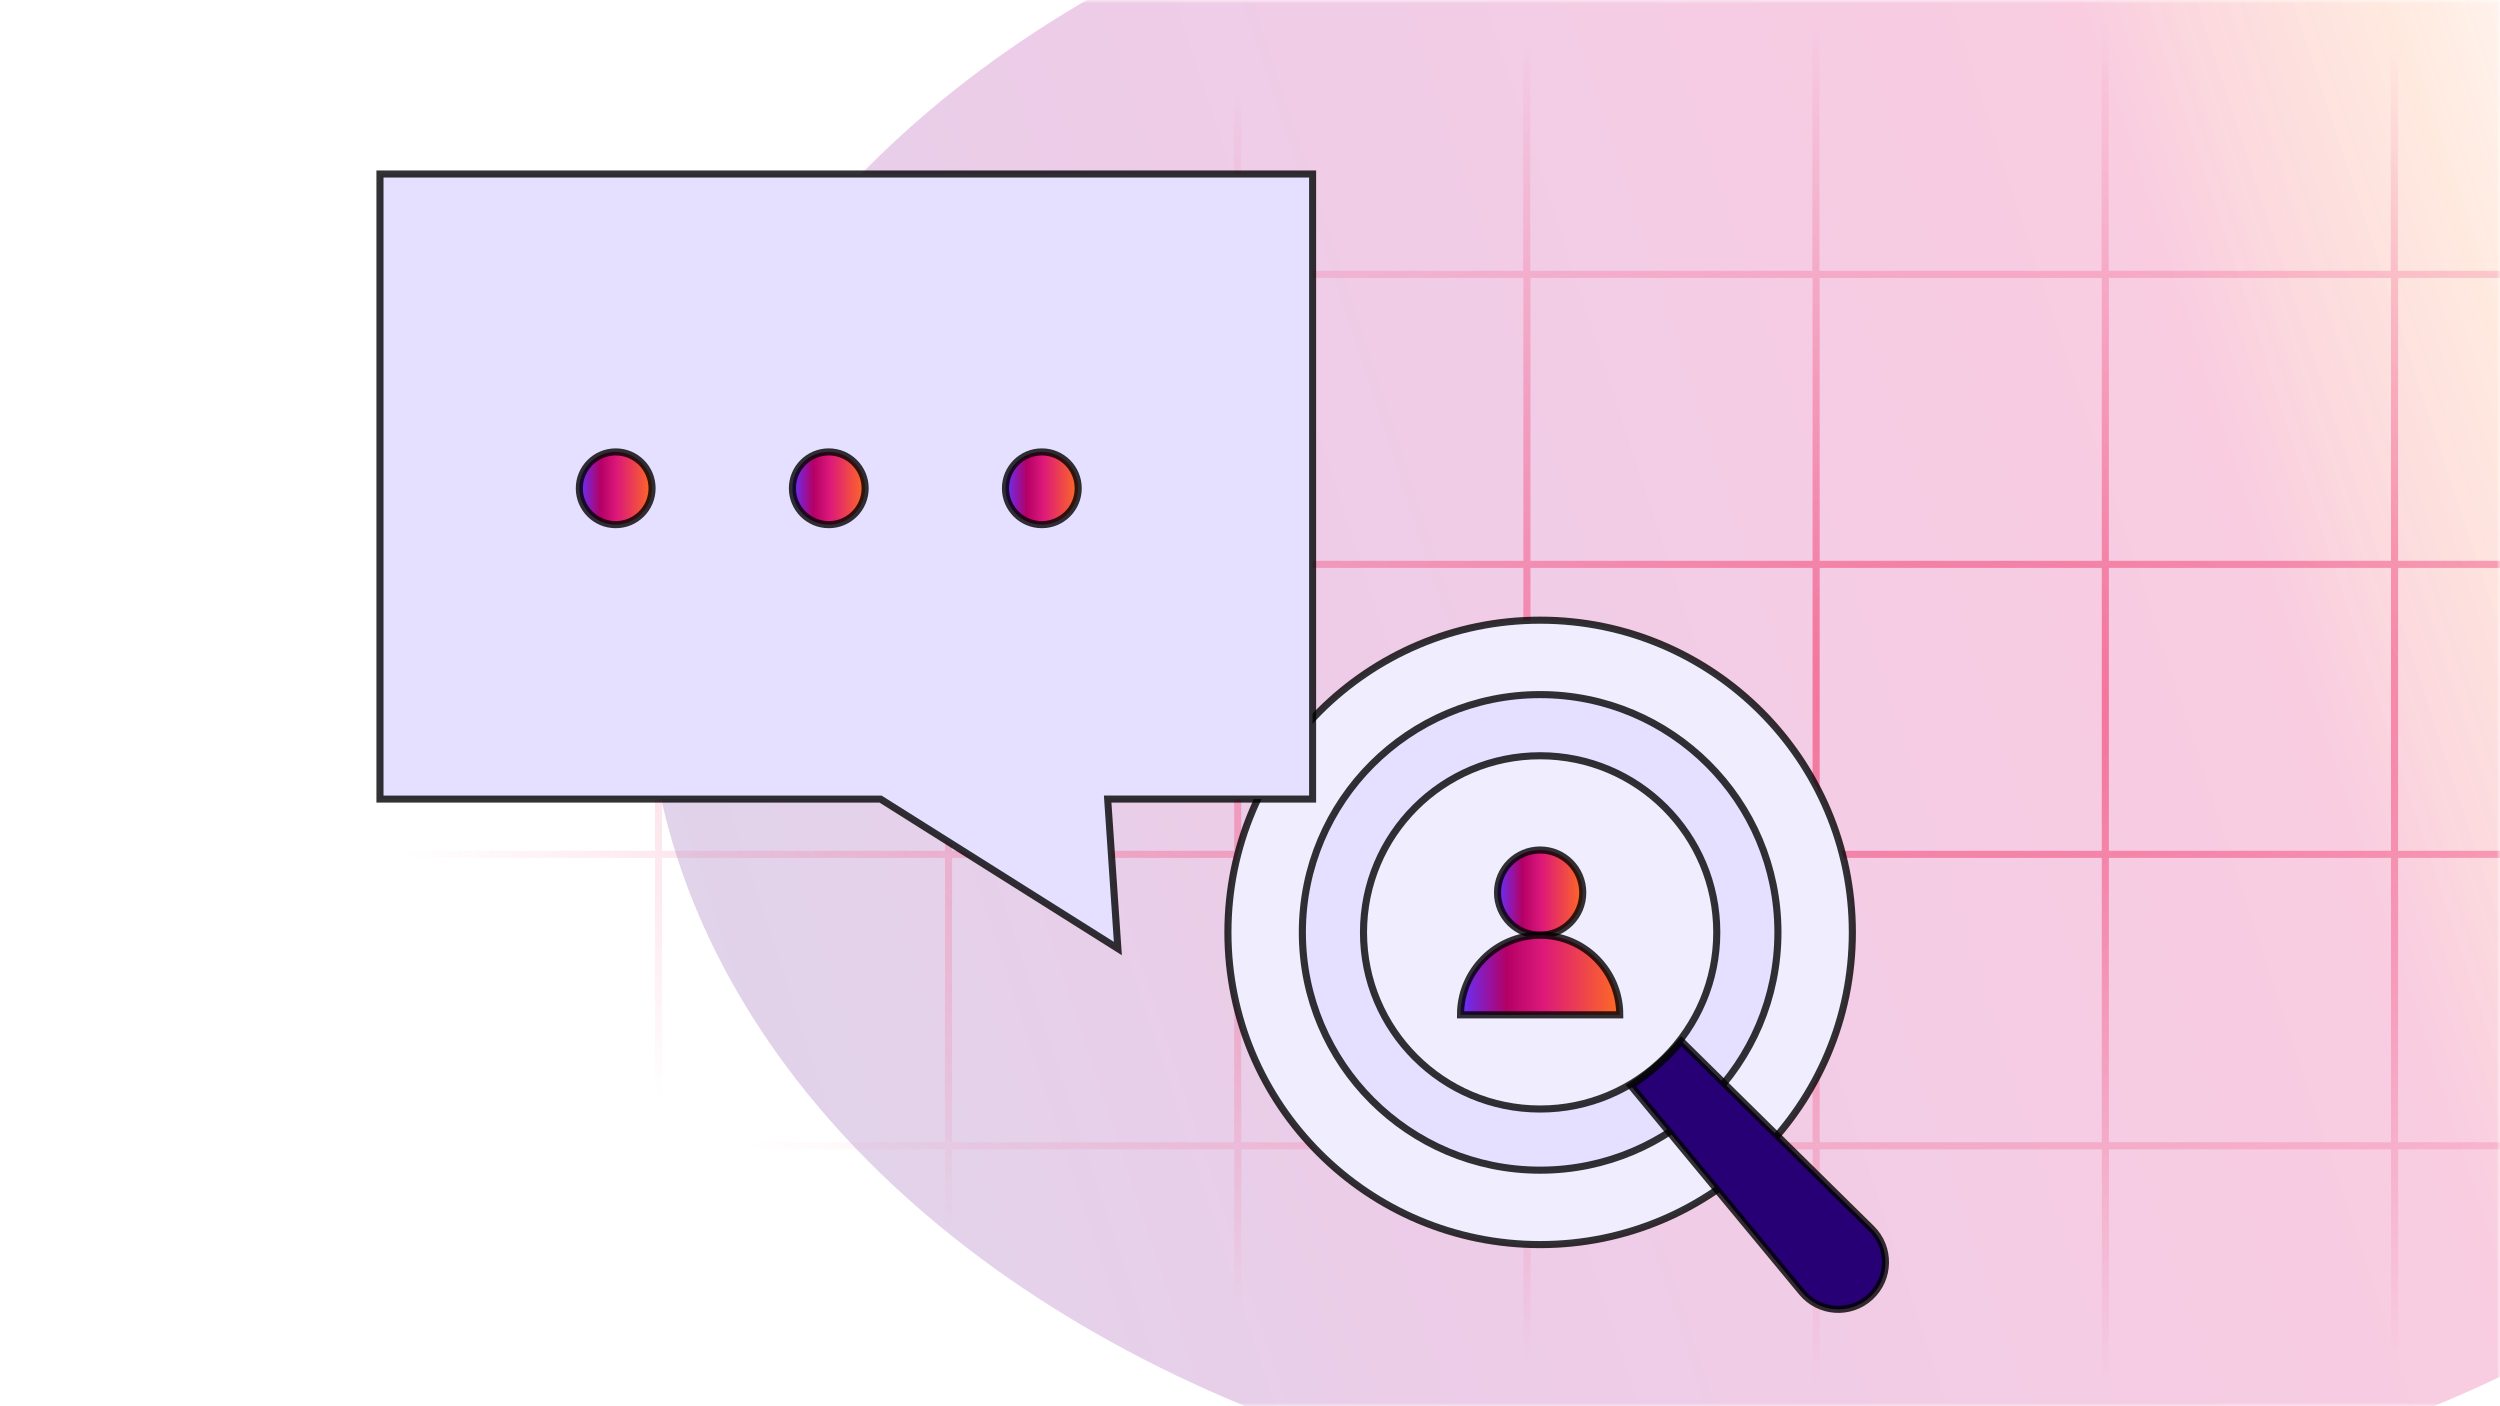 <svg width="352" height="198" viewBox="0 0 352 198" fill="none" xmlns="http://www.w3.org/2000/svg">
<g clip-path="url(#clip0_103_1277)">
<mask id="mask0_103_1277" style="mask-type:alpha" maskUnits="userSpaceOnUse" x="0" y="0" width="352" height="198">
<rect width="352" height="198" fill="#D9D9D9"/>
</mask>
<g mask="url(#mask0_103_1277)">
<g filter="url(#filter0_f_103_1277)">
<ellipse cx="259" cy="93.5" rx="168" ry="120.5" fill="url(#paint0_linear_103_1277)" fill-opacity="0.2"/>
</g>
<path d="M500 39.13V38.13H459.78V3H458.78V38.13H419.06V3H418.06V38.13H378.34V3H377.34V38.13H337.62V3H336.62V38.13H296.9V3H295.9V38.13H256.18V3H255.18V38.13H215.46V3H214.46V38.13H174.74V3H173.74V38.13H134.02V3H133.02V38.13H93.22V3H92.22V38.13H52V39.13H92.22V78.96H52V79.96H92.22V119.79H52V120.79H92.22V160.83H52V161.83H92.22V194.93H93.22V161.83H133.06V194.93H134.06V161.83H173.78V194.93H174.78V161.83H214.5V194.93H215.5V161.83H255.22V194.93H256.22V161.83H295.94V194.93H296.94V161.83H336.66V194.93H337.66V161.83H377.38V194.93H378.38V161.83H418.1V194.93H419.1V161.83H458.82V194.93H459.82V161.83H500.04V160.83H459.82V120.79H500.04V119.79H459.82V79.96H500.04V78.96H459.82V39.13H500.04H500ZM418.07 39.13V78.96H378.35V39.13H418.07V39.13ZM174.77 79.96H214.49V119.79H174.77V79.96V79.96ZM173.77 119.79H134.05V79.96H173.77V119.79ZM215.49 79.96H255.21V119.79H215.49V79.96ZM256.21 79.96H295.93V119.79H256.21V79.96ZM296.93 79.96H336.65V119.79H296.93V79.96V79.96ZM337.65 79.96H377.37V119.79H337.65V79.96ZM378.37 79.96H418.09V119.79H378.37V79.96ZM377.37 39.13V78.96H337.65V39.13H377.37V39.13ZM336.65 39.13V78.96H296.93V39.13H336.65V39.13ZM295.93 39.13V78.96H256.21V39.13H295.93V39.13ZM255.21 39.13V78.96H215.49V39.13H255.21V39.13ZM214.49 39.13V78.96H174.77V39.13H214.49V39.13ZM173.77 39.13V78.96H134.05V39.13H173.77V39.13ZM93.21 39.13H133.05V78.96H93.22V39.13H93.21ZM93.21 79.96H133.05V119.79H93.22V79.96H93.21ZM93.21 160.83V120.79H133.05V160.83H93.22H93.21ZM134.05 160.83V120.79H173.77V160.83H134.05ZM174.77 160.83V120.79H214.49V160.83H174.77ZM215.49 160.83V120.79H255.21V160.83H215.49ZM256.21 160.83V120.79H295.93V160.83H256.21ZM296.93 160.83V120.79H336.65V160.83H296.93ZM337.65 160.83V120.79H377.37V160.83H337.65ZM378.37 160.83V120.79H418.09V160.83H378.37ZM458.8 160.83H419.08V120.79H458.8V160.83V160.83ZM458.8 119.79H419.08V79.96H458.8V119.79V119.79ZM458.8 78.96H419.08V39.13H458.8V78.96V78.96Z" fill="url(#paint1_radial_103_1277)"/>
<path d="M216.851 175.24C241.129 175.24 260.811 155.559 260.811 131.28C260.811 107.002 241.129 87.32 216.851 87.32C192.572 87.32 172.891 107.002 172.891 131.28C172.891 155.559 192.572 175.24 216.851 175.24Z" fill="#F0EDFF" stroke="black" stroke-opacity="0.8" stroke-miterlimit="10"/>
<path d="M216.851 164.76C235.341 164.76 250.331 149.771 250.331 131.28C250.331 112.79 235.341 97.8 216.851 97.8C198.36 97.8 183.371 112.79 183.371 131.28C183.371 149.771 198.36 164.76 216.851 164.76Z" fill="#E5E0FF" stroke="black" stroke-opacity="0.8" stroke-miterlimit="10"/>
<path d="M216.851 156.15C230.586 156.15 241.721 145.015 241.721 131.28C241.721 117.545 230.586 106.41 216.851 106.41C203.115 106.41 191.981 117.545 191.981 131.28C191.981 145.015 203.115 156.15 216.851 156.15Z" fill="#F0EDFF" stroke="black" stroke-opacity="0.8" stroke-miterlimit="10"/>
<path d="M236.721 146.6L263.491 172.98C266.201 175.65 266.121 180.04 263.321 182.61C260.521 185.18 256.141 184.88 253.711 181.95L229.641 152.88C231.111 151.9 232.521 150.8 233.851 149.58C234.881 148.64 235.831 147.64 236.711 146.61L236.721 146.6Z" fill="#280076" stroke="black" stroke-opacity="0.8" stroke-miterlimit="10"/>
<path d="M216.851 131.68C220.164 131.68 222.851 128.994 222.851 125.68C222.851 122.366 220.164 119.68 216.851 119.68C213.537 119.68 210.851 122.366 210.851 125.68C210.851 128.994 213.537 131.68 216.851 131.68Z" fill="url(#paint2_linear_103_1277)" stroke="black" stroke-opacity="0.8" stroke-miterlimit="10"/>
<path d="M205.641 142.89C205.641 136.7 210.661 131.68 216.851 131.68C223.041 131.68 228.061 136.7 228.061 142.89H205.641Z" fill="url(#paint3_linear_103_1277)" stroke="black" stroke-opacity="0.8" stroke-miterlimit="10"/>
<path d="M123.98 112.51H53.5V24.5H184.81V112.51H155.96L157.4 133.55L123.98 112.51Z" fill="#E5E0FF"/>
<path d="M184.32 25V112.01H155.43L155.5 113.08L156.83 132.61L124.37 112.17L124.13 112.02H54V25H184.32ZM185.32 24H53V113.01H123.84L157.96 134.5L156.49 113.01H185.31V24H185.32Z" fill="black" fill-opacity="0.8"/>
<path d="M86.69 73.87C89.518 73.87 91.81 71.578 91.81 68.75C91.81 65.922 89.518 63.63 86.69 63.63C83.863 63.63 81.57 65.922 81.57 68.75C81.57 71.578 83.863 73.87 86.69 73.87Z" fill="url(#paint4_linear_103_1277)" stroke="black" stroke-opacity="0.8" stroke-miterlimit="10"/>
<path d="M116.69 73.87C119.518 73.87 121.81 71.578 121.81 68.75C121.81 65.922 119.518 63.63 116.69 63.63C113.863 63.63 111.57 65.922 111.57 68.75C111.57 71.578 113.863 73.87 116.69 73.87Z" fill="url(#paint5_linear_103_1277)" stroke="black" stroke-opacity="0.8" stroke-miterlimit="10"/>
<path d="M146.69 73.87C149.518 73.87 151.81 71.578 151.81 68.75C151.81 65.922 149.518 63.63 146.69 63.63C143.863 63.63 141.57 65.922 141.57 68.75C141.57 71.578 143.863 73.87 146.69 73.87Z" fill="url(#paint6_linear_103_1277)" stroke="black" stroke-opacity="0.8" stroke-miterlimit="10"/>
</g>
</g>
<defs>
<filter id="filter0_f_103_1277" x="-9" y="-127" width="536" height="441" filterUnits="userSpaceOnUse" color-interpolation-filters="sRGB">
<feFlood flood-opacity="0" result="BackgroundImageFix"/>
<feBlend mode="normal" in="SourceGraphic" in2="BackgroundImageFix" result="shape"/>
<feGaussianBlur stdDeviation="50" result="effect1_foregroundBlur_103_1277"/>
</filter>
<linearGradient id="paint0_linear_103_1277" x1="56.831" y1="135.361" x2="384.725" y2="27.291" gradientUnits="userSpaceOnUse">
<stop stop-color="#422B99"/>
<stop offset="0.193" stop-color="#791B96"/>
<stop offset="0.365" stop-color="#A3008B"/>
<stop offset="0.568" stop-color="#C5007B"/>
<stop offset="0.77" stop-color="#E00066"/>
<stop offset="0.891" stop-color="#FF5300" stop-opacity="0.62"/>
<stop offset="1" stop-color="#FF5300" stop-opacity="0"/>
</linearGradient>
<radialGradient id="paint1_radial_103_1277" cx="0" cy="0" r="1" gradientUnits="userSpaceOnUse" gradientTransform="translate(276.02 98.965) rotate(90) scale(95.965 224.02)">
<stop stop-color="#F36E97"/>
<stop offset="1" stop-color="#F36E97" stop-opacity="0"/>
</radialGradient>
<linearGradient id="paint2_linear_103_1277" x1="210.851" y1="119.68" x2="223.061" y2="119.68" gradientUnits="userSpaceOnUse">
<stop stop-color="#6432FF"/>
<stop offset="0.286" stop-color="#B40066"/>
<stop offset="0.506" stop-color="#DC187A"/>
<stop offset="1" stop-color="#FF6E20"/>
</linearGradient>
<linearGradient id="paint3_linear_103_1277" x1="205.641" y1="131.68" x2="228.453" y2="131.68" gradientUnits="userSpaceOnUse">
<stop stop-color="#6432FF"/>
<stop offset="0.286" stop-color="#B40066"/>
<stop offset="0.506" stop-color="#DC187A"/>
<stop offset="1" stop-color="#FF6E20"/>
</linearGradient>
<linearGradient id="paint4_linear_103_1277" x1="81.57" y1="63.63" x2="91.99" y2="63.63" gradientUnits="userSpaceOnUse">
<stop stop-color="#6432FF"/>
<stop offset="0.286" stop-color="#B40066"/>
<stop offset="0.506" stop-color="#DC187A"/>
<stop offset="1" stop-color="#FF6E20"/>
</linearGradient>
<linearGradient id="paint5_linear_103_1277" x1="111.57" y1="63.63" x2="121.99" y2="63.63" gradientUnits="userSpaceOnUse">
<stop stop-color="#6432FF"/>
<stop offset="0.286" stop-color="#B40066"/>
<stop offset="0.506" stop-color="#DC187A"/>
<stop offset="1" stop-color="#FF6E20"/>
</linearGradient>
<linearGradient id="paint6_linear_103_1277" x1="141.57" y1="63.63" x2="151.99" y2="63.63" gradientUnits="userSpaceOnUse">
<stop stop-color="#6432FF"/>
<stop offset="0.286" stop-color="#B40066"/>
<stop offset="0.506" stop-color="#DC187A"/>
<stop offset="1" stop-color="#FF6E20"/>
</linearGradient>
<clipPath id="clip0_103_1277">
<rect width="352" height="198" fill="white"/>
</clipPath>
</defs>
</svg>
